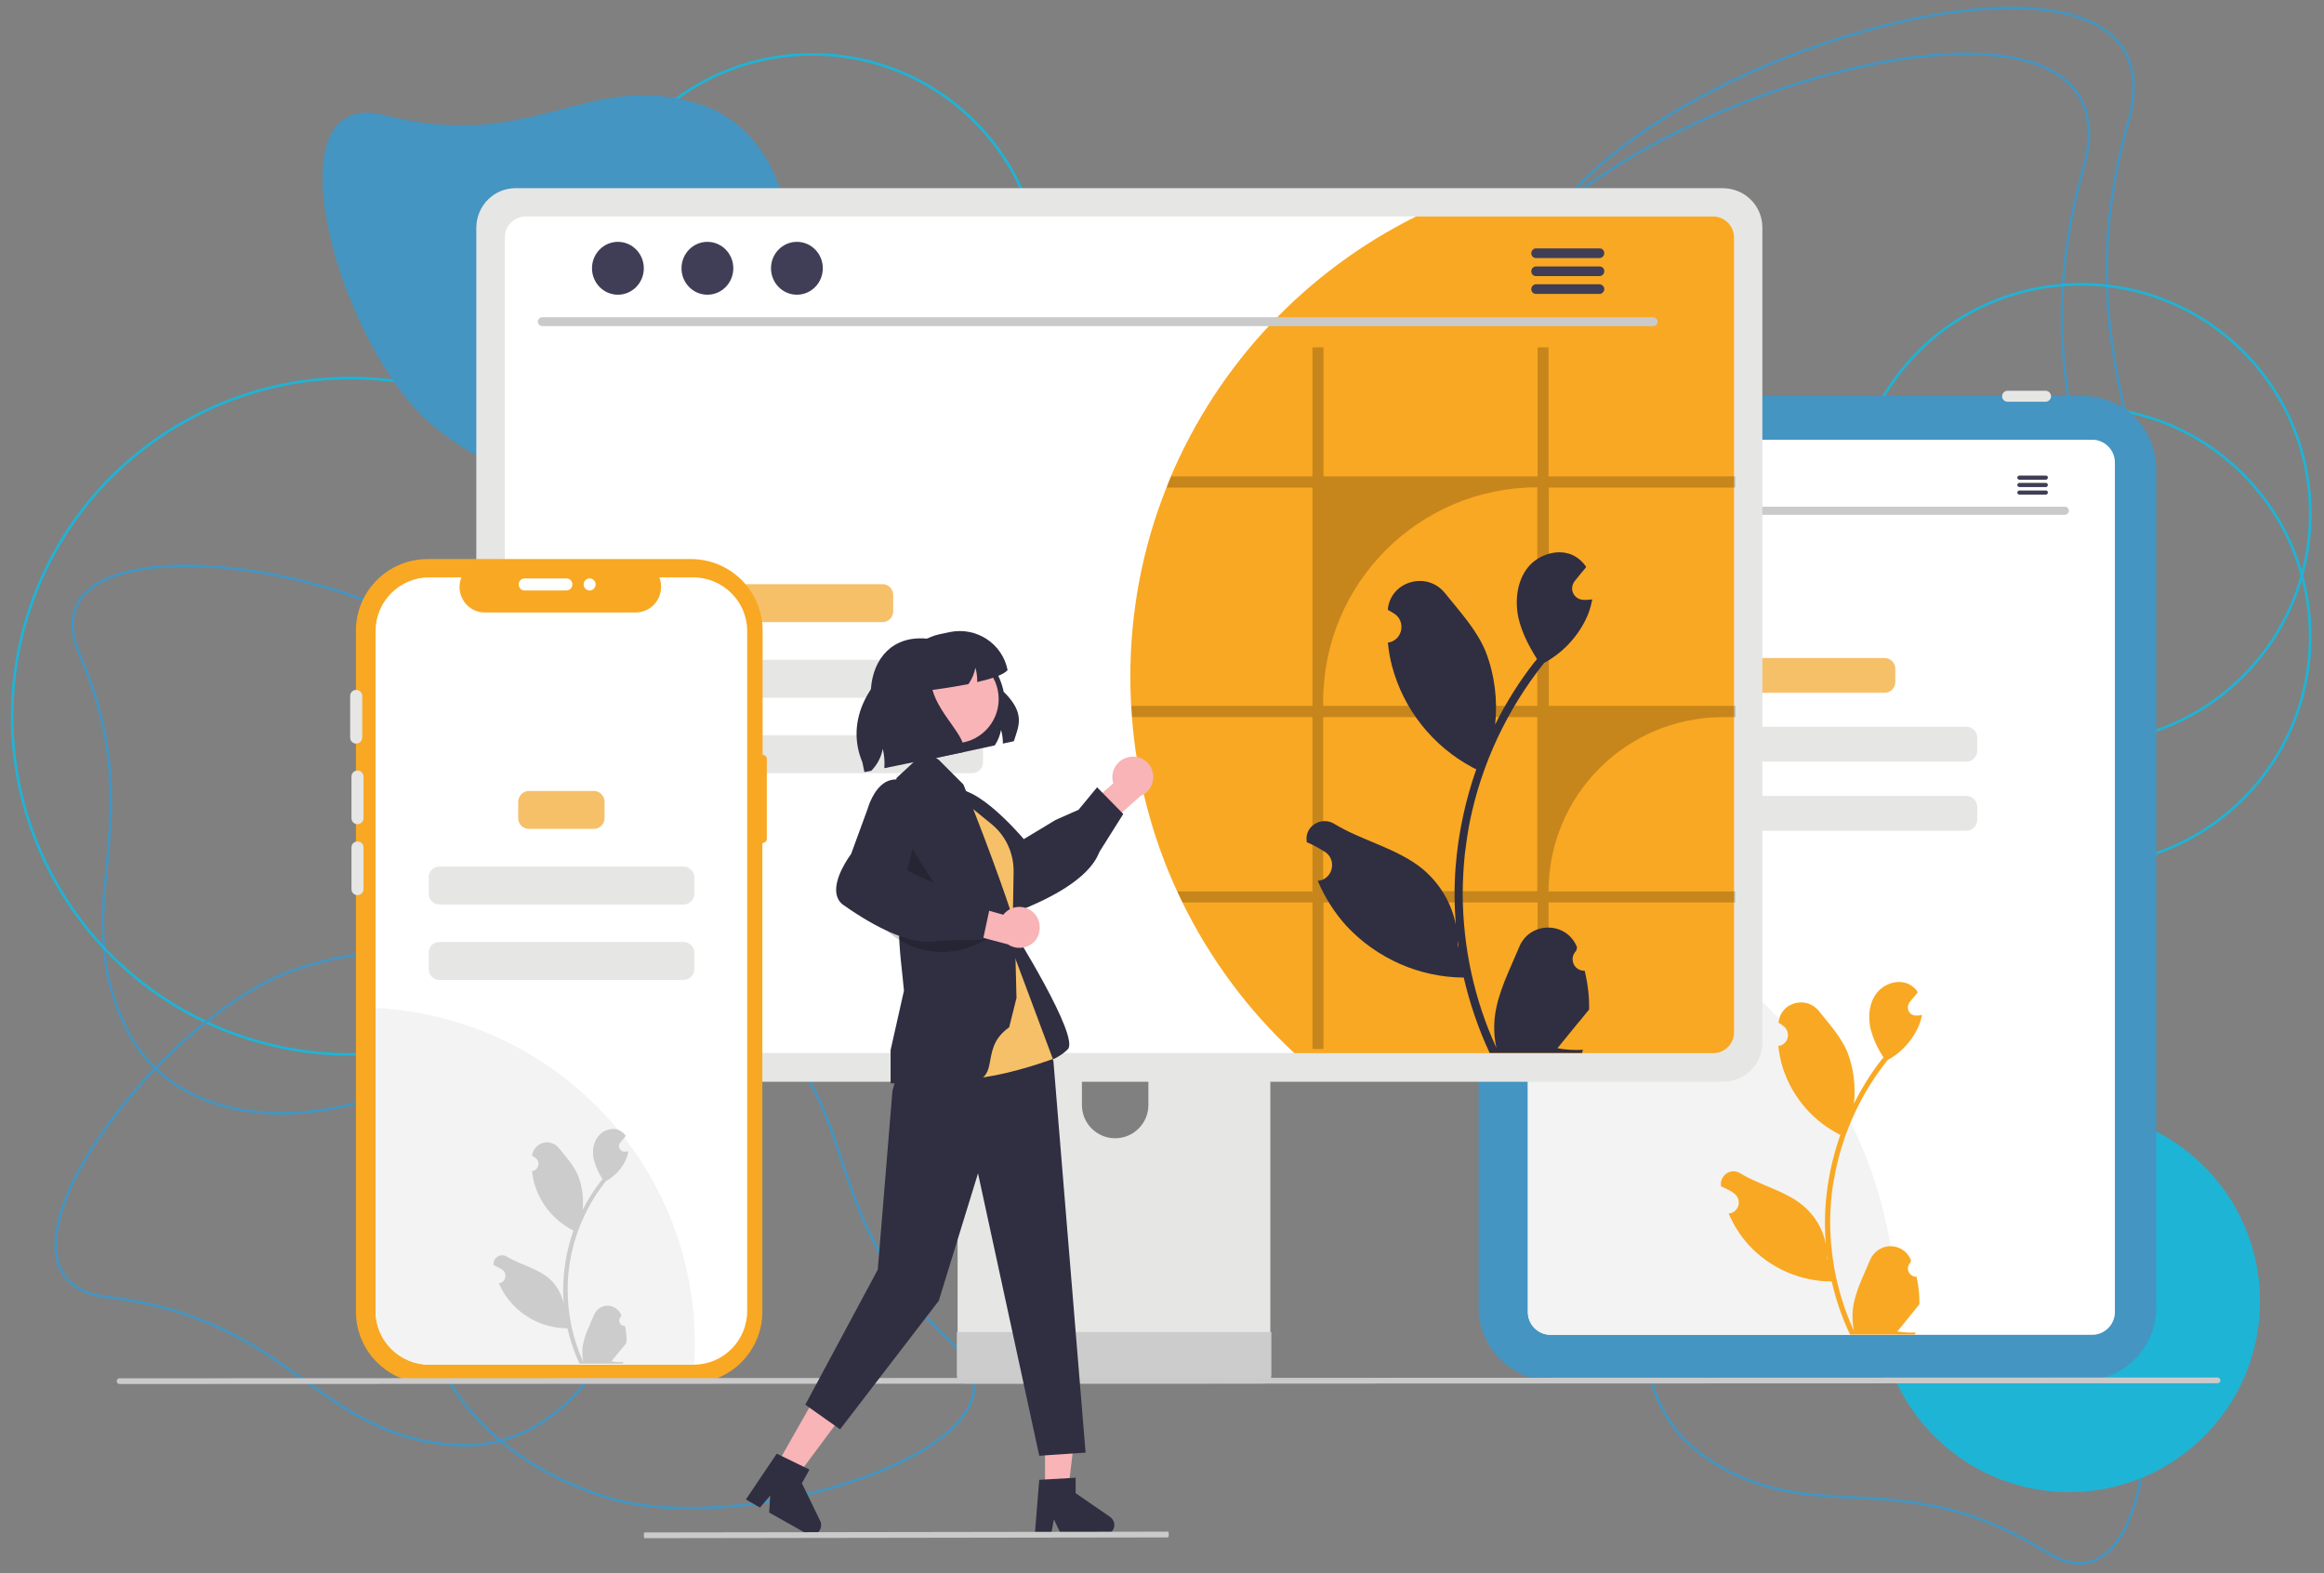 <?xml version="1.0" encoding="utf-8"?>
<!-- Generator: Adobe Illustrator 21.0.0, SVG Export Plug-In . SVG Version: 6.00 Build 0)  -->
<svg version="1.1" xmlns="http://www.w3.org/2000/svg" xmlns:xlink="http://www.w3.org/1999/xlink" x="0px" y="0px"
	 viewBox="0 0 888 601.1" style="enable-background:new 0 0 888 601.1;" xml:space="preserve">
<rect x="0" y="0" width="888" height="601.1" fill="#808080" stroke="none"/>
<style type="text/css">
	.st0{fill:none;stroke:#4495C1;stroke-miterlimit:10;}
	.st1{fill:none;stroke:#1EB4D6;stroke-miterlimit:10;}
	.st2{fill:#1EB4D6;}
	.st3{fill:#4495C1;}
	.st4{fill:#FFFFFF;}
	.st5{fill:#E6E6E5;}
	.st6{fill:#F3F3F3;}
	.st7{fill:#F6C069;}
	.st8{fill:#F9A823;}
	.st9{fill:#CACACA;}
	.st10{fill:#403E56;}
	.st11{fill:#CCCCCC;}
	.st12{opacity:0.2;fill:#010101;enable-background:new    ;}
	.st13{fill:#302E41;}
	.st14{fill:#F8B4B6;}
</style>
<g id="Livello_2">
</g>
<g id="Livello_4">
</g>
<g id="Livello_1">
</g>
<g id="Livello_3">
	<g>
		<path class="st0" d="M679.6,423.8c47.3-24.1,93.9-9.8,122.7,34.7s24.5,162.6-20.4,134.5c-56.7-35.4-89.1-7.7-130.6-36.5
			C607.8,526.4,632.2,448,679.6,423.8z"/>
		
			<ellipse transform="matrix(0.718 -0.696 0.696 0.718 11.862 246.598)" class="st1" cx="310.5" cy="108.6" rx="87.7" ry="87.7"/>
		<path class="st0" d="M161.3,455.9c-11.4,55.3,16.5,99.1,70.2,116.1c53.7,17.1,173.7-20.7,132.3-58.9
			c-52.3-48.2-33-89.2-74.3-123.7C246.2,353.3,172.7,400.4,161.3,455.9z"/>
		
			<ellipse transform="matrix(0.718 -0.696 0.696 0.718 54.473 621.833)" class="st1" cx="795.3" cy="243.6" rx="87.7" ry="87.7"/>
		<path class="st0" d="M192.4,384.1c32.7-46,25-97.3-17.3-134.6S7.9,198.3,30.4,250c28.3,65.2-5.8,95,18,143.1
			C73.3,443.7,159.5,430.3,192.4,384.1z"/>
		<path class="st0" d="M584.3,294.1c-57.5-61.2-56.4-138.3-1.6-201.8C637.4,28.8,818.9-17,796.2,63.8
			c-28.6,101.9,27.7,138.8,2.4,214.6C771.9,357.8,642.1,355.5,584.3,294.1z"/>
		
			<ellipse transform="matrix(0.693 -0.721 0.721 0.693 -115.428 722.812)" class="st2" cx="790.5" cy="496.9" rx="72.9" ry="72.9"/>
		<path class="st0" d="M601.4,276.5c-57.5-61.2-56.4-138.3-1.6-201.8C654.5,11.2,836-34.5,813.3,46.2
			c-28.6,101.9,27.7,138.8,2.4,214.6C789,340.3,659.2,338,601.4,276.5z"/>
		
			<ellipse transform="matrix(0.894 -0.448 0.448 0.894 -108.405 88.831)" class="st1" cx="133.8" cy="273.8" rx="129.2" ry="129.2"/>
		
			<ellipse transform="matrix(0.718 -0.696 0.696 0.718 87.149 608.605)" class="st1" cx="795.3" cy="196.7" rx="87.7" ry="87.7"/>
		<path class="st0" d="M238.5,423c-23.3-51.4-71.5-70.5-125-52.8S-14.9,489,41.1,495.6c70.6,8.3,79.1,52.8,132.7,56.5
			C230,555.9,261.9,474.7,238.5,423z"/>
		<path class="st3" d="M278.4,159.1c-33.3,33-76.5,33.5-112.7,3.8S101.3,32.5,146.8,44c57.3,14.6,77.2-17.5,119.9-4.4
			C311.4,53.4,311.9,126,278.4,159.1z"/>
		<g>
			<path class="st3" d="M796,527.5H592.9c-15.4,0-27.9-12.5-27.9-27.9V179.2c0-15.4,12.5-27.9,27.9-27.9H796
				c15.4,0,27.9,12.5,27.9,27.9v320.4C823.9,515,811.4,527.5,796,527.5z"/>
			<path class="st4" d="M799.4,168H592.5c-4.8,0-8.7,3.9-8.7,8.7v324.6c0,4.8,3.9,8.7,8.7,8.7h206.9c4.8,0,8.7-3.9,8.7-8.7V176.7
				C808.1,171.9,804.2,168,799.4,168z"/>
			<path class="st5" d="M597.9,151.4c0-1.2,1-2.1,2.1-2.1h14.5c1.2,0,2.1,1,2.1,2.1c0,1.2-1,2.1-2.1,2.1c0,0,0,0,0,0H600
				C598.8,153.5,597.9,152.6,597.9,151.4z"/>
			<path class="st5" d="M621.7,151.4c0-1.2,1-2.1,2.1-2.1h14.5c1.2,0,2.1,1,2.1,2.1c0,1.2-1,2.1-2.1,2.1c0,0,0,0,0,0h-14.5
				C622.7,153.5,621.7,152.6,621.7,151.4z"/>
			<path class="st5" d="M765,151.4c0-1.2,1-2.1,2.1-2.1h14.5c1.2,0,2.1,1,2.1,2.1c0,1.2-1,2.1-2.1,2.1h-14.5
				C766,153.5,765,152.6,765,151.4z"/>
			<path class="st6" d="M724.6,503.3c0,2.2,0,4.5-0.1,6.7h-132c-4.8,0-8.7-3.9-8.7-8.7V337.9C664.9,351,724.6,421.1,724.6,503.3z"/>
			<path class="st7" d="M670.9,251.4h49.2c2.2,0,4.1,1.8,4.1,4.1v5.1c0,2.2-1.8,4.1-4.1,4.1h-49.2c-2.2,0-4.1-1.8-4.1-4.1v-5.1
				C666.9,253.2,668.7,251.4,670.9,251.4z"/>
			<path class="st5" d="M639.6,277.7h111.8c2.2,0,4.1,1.8,4.1,4.1v5.1c0,2.2-1.8,4.1-4.1,4.1H639.6c-2.2,0-4.1-1.8-4.1-4.1v-5.1
				C635.6,279.6,637.4,277.7,639.6,277.7z"/>
			<path class="st5" d="M639.6,304.1h111.8c2.2,0,4.1,1.8,4.1,4.1v5.1c0,2.2-1.8,4.1-4.1,4.1H639.6c-2.2,0-4.1-1.8-4.1-4.1v-5.1
				C635.6,305.9,637.4,304.1,639.6,304.1z"/>
			<path class="st8" d="M732.3,487.8c-1.7,0.1-3.2-1.3-3.3-3c0-0.9,0.3-1.8,1-2.4l0.2-0.9c0-0.1-0.1-0.1-0.1-0.2
				c-1.8-4.3-6.7-6.3-11-4.5c-2,0.9-3.6,2.5-4.5,4.5c-2.5,6.1-5.8,12.2-6.6,18.7c-0.3,2.9-0.2,5.7,0.4,8.5c-6-13-9-27.1-9.1-41.4
				c0-3.6,0.2-7.2,0.6-10.7c0.3-2.9,0.8-5.8,1.4-8.7c3.2-15.6,10-30.3,20-42.7c4.8-2.6,8.7-6.7,11.2-11.6c0.9-1.8,1.5-3.6,1.9-5.6
				c-0.5,0.1-1.1,0.1-1.6,0.2c-0.2,0-0.3,0-0.5,0l-0.1,0c-1.7,0.1-3.2-1.2-3.2-3c0-0.8,0.2-1.5,0.7-2.1c0.2-0.3,0.5-0.6,0.7-0.9
				c0.4-0.4,0.7-0.9,1.1-1.3c0,0,0.1-0.1,0.1-0.1c0.4-0.5,0.8-1,1.2-1.5c-0.7-1.2-1.8-2.1-2.9-2.8c-4.1-2.4-9.8-0.7-12.7,3
				c-3,3.7-3.5,8.9-2.5,13.6c1,3.9,2.7,7.7,5,11.1c-0.2,0.3-0.5,0.6-0.7,0.8c-4.1,5.2-7.6,10.9-10.6,16.8c0.7-6.6-0.1-13.4-2.5-19.6
				c-2.4-5.8-6.9-10.7-10.9-15.7c-4.8-6-14.6-3.4-15.4,4.3c0,0.1,0,0.1,0,0.2c0.6,0.3,1.2,0.7,1.7,1.1c1.9,1.3,2.5,3.9,1.2,5.9
				c-0.7,1-1.7,1.7-2.9,1.8l-0.1,0c0.2,2.1,0.6,4.2,1.1,6.3c3.1,11.7,11,21.6,21.6,27.2c0.3,0.2,0.7,0.4,1,0.5
				c-3,8.5-4.9,17.3-5.6,26.2c-0.4,5.3-0.4,10.6,0.1,15.9l0-0.2c-1.1-5.9-4.3-11.2-8.9-15c-6.8-5.6-16.5-7.7-23.8-12.2
				c-2.3-1.5-5.3-0.8-6.7,1.5c-0.6,1-0.9,2.1-0.7,3.3c0,0.1,0,0.1,0,0.2c1.1,0.4,2.2,1,3.2,1.5c0.6,0.3,1.2,0.7,1.7,1.1
				c1.9,1.3,2.5,3.9,1.2,5.9c-0.7,1-1.7,1.7-2.9,1.8l-0.1,0c-0.1,0-0.1,0-0.2,0c1.9,4.5,4.5,8.6,7.8,12.2
				c8.2,8.8,19.6,13.8,31.6,13.8h0c1.6,7,3.9,13.8,7,20.3h24.8c0.1-0.3,0.2-0.6,0.2-0.8c-2.3,0.1-4.6,0-6.9-0.4
				c1.8-2.3,3.7-4.5,5.5-6.8c0,0,0.1-0.1,0.1-0.1c0.9-1.2,1.9-2.3,2.8-3.5l0,0C733.5,494.8,733.1,491.3,732.3,487.8L732.3,487.8z
				 M703.8,431.9L703.8,431.9L703.8,431.9L703.8,431.9z M698.3,481.5l-0.2-0.5c0-0.3,0-0.7,0-1.1c0-0.1,0-0.2,0-0.3
				C698.2,480.3,698.2,480.9,698.3,481.5L698.3,481.5z"/>
			<path class="st9" d="M789,196.7H602.8c-0.9,0-1.5-0.7-1.5-1.6c0-0.8,0.7-1.5,1.5-1.5H789c0.9,0,1.5,0.7,1.5,1.6
				C790.5,196,789.9,196.6,789,196.7z"/>
			<ellipse class="st10" cx="612.8" cy="184.5" rx="4.5" ry="4.6"/>
			<ellipse class="st10" cx="628.4" cy="184.5" rx="4.5" ry="4.6"/>
			<ellipse class="st10" cx="644.1" cy="184.5" rx="4.5" ry="4.6"/>
			<path class="st10" d="M781.7,181.7h-10.1c-0.4,0-0.8,0.4-0.8,0.8c0,0.4,0.3,0.7,0.8,0.8h10.1c0.4,0,0.8-0.4,0.8-0.8
				C782.5,182,782.2,181.7,781.7,181.7L781.7,181.7z"/>
			<path class="st10" d="M781.7,184.5h-10.1c-0.4,0-0.8,0.4-0.8,0.8c0,0.4,0.3,0.7,0.8,0.8h10.1c0.4,0,0.8-0.4,0.8-0.8
				C782.5,184.9,782.2,184.5,781.7,184.5L781.7,184.5z"/>
			<path class="st10" d="M781.7,187.4h-10.1c-0.4,0-0.8,0.4-0.8,0.8c0,0.4,0.3,0.7,0.8,0.8h10.1c0.4,0,0.8-0.4,0.8-0.8
				C782.5,187.7,782.2,187.4,781.7,187.4L781.7,187.4z"/>
			<path class="st5" d="M479.7,338H371.7c-3.2,0-5.8,2.6-5.8,5.8v170.5h119.5V343.8C485.4,340.6,482.9,338.1,479.7,338
				C479.7,338,479.7,338,479.7,338z M426.1,434.9c-7,0-12.7-5.7-12.7-12.7v-19.7c0-7,5.7-12.7,12.7-12.7c7,0,12.7,5.7,12.7,12.7
				v19.7C438.8,429.2,433.1,434.9,426.1,434.9L426.1,434.9z"/>
			<path class="st11" d="M365.6,508.9v16.5c0,1.8,1.4,3.2,3.2,3.2h113.8c1.8,0,3.2-1.4,3.2-3.2v-16.5L365.6,508.9z"/>
			<path class="st5" d="M658.4,71.9H197c-8.3,0-14.9,6.7-15,15v311.4c0,8.3,6.7,14.9,15,15h461.4c8.3,0,14.9-6.7,15-15V86.9
				C673.4,78.6,666.7,72,658.4,71.9z"/>
			<path class="st4" d="M654.6,82.7H200.9c-4.4,0-8,3.6-8,8v303.6c0,4.4,3.6,8,8,8h453.7c4.4,0,8-3.6,8-8V90.8
				C662.6,86.3,659,82.7,654.6,82.7z"/>
			<path class="st8" d="M662.6,90.8v303.6c0,4.4-3.6,8-8,8h-160c-17.7-16.4-32.2-36-42.8-57.6c-0.7-1.4-1.4-2.8-2-4.2
				c-9.7-21-15.5-43.5-17.3-66.6c-0.1-1.4-0.2-2.8-0.3-4.3c-0.2-3.7-0.3-7.4-0.3-11.1c0-24.8,4.6-49.3,13.8-72.3
				c0.5-1.4,1.1-2.8,1.7-4.3c18.4-43.2,51.6-78.4,93.7-99.3h113.5C659,82.7,662.6,86.3,662.6,90.8z"/>
			<path class="st9" d="M631.8,124.6H207.2c-0.9,0-1.7-0.8-1.7-1.7c0-0.9,0.7-1.6,1.7-1.7h424.5c0.9,0,1.7,0.8,1.7,1.7
				C633.4,123.8,632.7,124.6,631.8,124.6z"/>
			<ellipse class="st10" cx="236.1" cy="102.5" rx="9.9" ry="10.1"/>
			<ellipse class="st10" cx="270.3" cy="102.5" rx="9.9" ry="10.1"/>
			<ellipse class="st10" cx="304.5" cy="102.5" rx="9.9" ry="10.1"/>
			<path class="st10" d="M611.2,94.9h-24.3c-1,0-1.8,0.9-1.8,1.9c0,1,0.8,1.8,1.8,1.8h24.3c1,0,1.8-0.9,1.8-1.9
				C613,95.7,612.2,94.9,611.2,94.9z"/>
			<path class="st10" d="M611.2,101.8h-24.3c-1,0-1.8,0.9-1.8,1.9c0,1,0.8,1.8,1.8,1.8h24.3c1,0,1.8-0.9,1.8-1.9
				C613,102.6,612.2,101.8,611.2,101.8z"/>
			<path class="st10" d="M611.2,108.6h-24.3c-1,0-1.8,0.9-1.8,1.9c0,1,0.8,1.8,1.8,1.8h24.3c1,0,1.8-0.9,1.8-1.9
				C613,109.5,612.2,108.7,611.2,108.6z"/>
			<path class="st7" d="M277.8,223.2h59.4c2.2,0,4.1,1.8,4.1,4.1v6.3c0,2.2-1.8,4.1-4.1,4.1h-59.4c-2.2,0-4.1-1.8-4.1-4.1v-6.3
				C273.8,225,275.6,223.2,277.8,223.2z"/>
			<path class="st5" d="M243.6,252.1h127.9c2.2,0,4.1,1.8,4.1,4.1v6.3c0,2.2-1.8,4.1-4.1,4.1H243.6c-2.2,0-4.1-1.8-4.1-4.1v-6.3
				C239.5,253.9,241.3,252.1,243.6,252.1z"/>
			<path class="st5" d="M243.6,280.9h127.9c2.2,0,4.1,1.8,4.1,4.1v6.3c0,2.2-1.8,4.1-4.1,4.1H243.6c-2.2,0-4.1-1.8-4.1-4.1V285
				C239.5,282.7,241.3,280.9,243.6,280.9z"/>
			<path class="st7" d="M250.6,385c0,5.9-1,11.8-3.1,17.4h-46.6c-4.4,0-8-3.6-8-8v-58.7c2.6-0.4,5.2-0.6,7.9-0.6
				C228.3,335.1,250.6,357.4,250.6,385C250.6,385,250.6,385,250.6,385z"/>
			<path class="st12" d="M663,186.3V182h-71.3v-49.3h-4.2V182h-81.8v-49.3h-4.2V182h-54c-0.6,1.4-1.2,2.8-1.7,4.3h55.7v83.4h-69.2
				c0.1,1.4,0.2,2.8,0.3,4.3h68.9v66.6h-51.6c0.6,1.4,1.3,2.8,2,4.2h49.6v56h4.2v-56h81.8v56h4.2v-56H663v-4.2h-71.3v0
				c0-36.8,29.8-66.6,66.6-66.6l0,0h4.8v-4.3h-71.3v-83.4H663z M587.4,340.5h-81.8V274h81.8V340.5z M587.4,269.7h-81.8V268
				c0-45.2,36.6-81.8,81.8-81.8h0V269.7z"/>
			<path class="st13" d="M605.5,370.9c-2.5,0.1-4.5-1.8-4.6-4.2c-0.1-1.3,0.5-2.6,1.4-3.5c0.1-0.4,0.2-0.8,0.3-1.2
				c0-0.1-0.1-0.2-0.1-0.3c-4.1-9.8-18-9.7-22,0.1c-3.6,8.7-8.2,17.4-9.3,26.5c-0.5,4.1-0.3,8.2,0.6,12.1
				c-8.5-18.4-12.8-38.5-12.9-58.8c0-5.1,0.3-10.2,0.8-15.2c0.5-4.1,1.1-8.3,1.9-12.4c4.5-22.2,14.3-43,28.4-60.7
				c6.8-3.7,12.4-9.5,15.8-16.4c1.3-2.5,2.1-5.2,2.6-7.9c-0.8,0.1-1.6,0.2-2.3,0.2c-0.2,0-0.5,0-0.7,0l-0.1,0
				c-2.4,0.1-4.5-1.8-4.6-4.2c0-1.1,0.3-2.1,1-3c0.3-0.4,0.7-0.8,1-1.2c0.5-0.6,1-1.3,1.5-1.9c0.1-0.1,0.1-0.1,0.2-0.2
				c0.6-0.7,1.2-1.4,1.7-2.1c-1.1-1.6-2.5-3-4.2-4c-5.8-3.4-13.9-1-18.1,4.2c-4.2,5.3-5,12.7-3.6,19.3c1.3,5.6,4,10.8,7.1,15.7
				c-0.3,0.4-0.6,0.8-1,1.2c-5.8,7.4-10.8,15.4-15,23.8c1-9.4-0.2-19-3.6-27.8c-3.4-8.3-9.8-15.2-15.5-22.3
				c-6.8-8.6-20.7-4.8-21.9,6c0,0.1,0,0.2,0,0.3c0.8,0.5,1.7,1,2.5,1.5c2.8,1.8,3.5,5.6,1.7,8.4c-0.9,1.4-2.4,2.4-4.1,2.6l-0.1,0
				c0.3,3,0.8,6,1.6,9c4.4,16.6,15.6,30.6,30.7,38.7c0.5,0.3,1,0.5,1.5,0.7c-4.2,12-6.9,24.5-7.9,37.3c-0.6,7.5-0.5,15,0.1,22.5
				l0-0.3c-1.6-8.3-6.1-15.8-12.6-21.3c-9.7-8-23.4-10.9-33.8-17.3c-5-3.1-11.5,0.9-10.6,6.7c0,0.1,0,0.2,0,0.3
				c1.6,0.6,3.1,1.4,4.5,2.2c0.8,0.5,1.7,1,2.5,1.5c2.8,1.8,3.5,5.6,1.7,8.4c-0.9,1.4-2.4,2.4-4.1,2.6l-0.1,0c-0.1,0-0.2,0-0.3,0
				c2.7,6.4,6.4,12.2,11,17.3c11.6,12.4,27.8,19.6,44.8,19.7h0c2.3,9.9,5.6,19.6,9.9,28.8h35.3c0.1-0.4,0.2-0.8,0.4-1.2
				c-3.3,0.2-6.5,0-9.8-0.6c2.6-3.2,5.2-6.4,7.9-9.7c0.1-0.1,0.1-0.1,0.2-0.2c1.3-1.6,2.7-3.3,4-4.9l0,0
				C607.3,380.8,606.7,375.8,605.5,370.9L605.5,370.9z M565.1,291.4L565.1,291.4L565.1,291.4L565.1,291.4z M557.3,361.9l-0.3-0.7
				c0-0.5,0-1,0-1.5c0-0.1,0-0.3,0-0.4C557.1,360.1,557.2,361,557.3,361.9L557.3,361.9z"/>
			<path class="st8" d="M291.4,288.4L291.4,288.4V241c0-15.2-12.3-27.4-27.4-27.4H163.4c-15.2,0-27.4,12.3-27.4,27.4l0,0v260.1
				c0,15.2,12.3,27.4,27.4,27.4l0,0h100.5c15.2,0,27.4-12.3,27.4-27.4v-179l0,0c1,0,1.7-0.8,1.7-1.7v-30.3
				C293.1,289.1,292.3,288.4,291.4,288.4z"/>
			<path class="st4" d="M285.5,241.1v259.8c0,11.2-9,20.4-20.3,20.5c-0.1,0-0.1,0-0.2,0h-101c-11.3,0-20.5-9.2-20.5-20.5V241.1
				c0-11.3,9.2-20.5,20.5-20.5h12.3c-2,5,0.4,10.7,5.3,12.7c1.2,0.5,2.4,0.7,3.7,0.7h57.6c5.4,0,9.7-4.4,9.7-9.8
				c0-1.2-0.2-2.5-0.7-3.6H265C276.3,220.7,285.5,229.8,285.5,241.1z"/>
			<path class="st6" d="M265.5,513.4c0,2.7-0.1,5.4-0.3,8c-0.1,0-0.1,0-0.2,0h-101c-11.3,0-20.5-9.2-20.5-20.5V385.1
				C211.9,388.6,265.5,445,265.5,513.4z"/>
			<path class="st5" d="M136.6,314.9c-1.3,0-2.3-1-2.3-2.3v-15.9c0-1.3,1-2.3,2.3-2.3s2.3,1,2.3,2.3v15.9
				C138.9,313.9,137.8,314.9,136.6,314.9z"/>
			<path class="st7" d="M202.1,302.2h24.8c2.2,0,4.1,1.8,4.1,4.1v6.3c0,2.2-1.8,4.1-4.1,4.1h-24.8c-2.2,0-4.1-1.8-4.1-4.1v-6.3
				C198.1,304,199.9,302.2,202.1,302.2z"/>
			<path class="st5" d="M167.9,331.1h93.3c2.2,0,4.1,1.8,4.1,4.1v6.3c0,2.2-1.8,4.1-4.1,4.1h-93.3c-2.2,0-4.1-1.8-4.1-4.1v-6.3
				C163.8,332.9,165.6,331.1,167.9,331.1z"/>
			<path class="st5" d="M167.9,359.9h93.3c2.2,0,4.1,1.8,4.1,4.1v6.3c0,2.2-1.8,4.1-4.1,4.1h-93.3c-2.2,0-4.1-1.8-4.1-4.1V364
				C163.8,361.7,165.6,359.9,167.9,359.9z"/>
			<path class="st11" d="M238.8,506.6c-1.2,0.1-2.1-0.8-2.2-2c0-0.6,0.2-1.2,0.7-1.6l0.1-0.6c0,0,0-0.1-0.1-0.1
				c-1.2-2.8-4.5-4.2-7.3-3c-1.4,0.6-2.4,1.7-3,3c-1.7,4.1-3.8,8.1-4.4,12.4c-0.2,1.9-0.1,3.8,0.3,5.7c-4-8.7-6-18.1-6-27.6
				c0-2.4,0.1-4.8,0.4-7.2c0.2-1.9,0.5-3.9,0.9-5.8c2.1-10.4,6.7-20.2,13.3-28.5c3.2-1.8,5.8-4.4,7.4-7.7c0.6-1.2,1-2.4,1.2-3.7
				c-0.4,0-0.7,0.1-1.1,0.1c-0.1,0-0.2,0-0.3,0l0,0c-1.1,0.1-2.1-0.8-2.2-2c0-0.5,0.1-1,0.5-1.4c0.2-0.2,0.3-0.4,0.5-0.6
				c0.2-0.3,0.5-0.6,0.7-0.9c0,0,0.1-0.1,0.1-0.1c0.3-0.3,0.5-0.7,0.8-1c-0.5-0.8-1.2-1.4-2-1.9c-2.7-1.6-6.5-0.5-8.5,2
				c-2,2.5-2.4,5.9-1.7,9c0.7,2.6,1.8,5.1,3.3,7.4c-0.1,0.2-0.3,0.4-0.5,0.6c-2.7,3.5-5.1,7.2-7.1,11.2c0.5-4.4-0.1-8.9-1.7-13.1
				c-1.6-3.9-4.6-7.1-7.3-10.5c-2-2.5-5.6-3-8.1-1c-1.2,0.9-2,2.3-2.2,3.8c0,0,0,0.1,0,0.1c0.4,0.2,0.8,0.5,1.2,0.7
				c1.3,0.9,1.6,2.6,0.8,3.9c-0.4,0.7-1.1,1.1-1.9,1.2l-0.1,0c0.1,1.4,0.4,2.8,0.7,4.2c2.1,7.8,7.3,14.4,14.4,18.2
				c0.2,0.1,0.5,0.2,0.7,0.4c-2,5.6-3.2,11.5-3.7,17.5c-0.3,3.5-0.3,7.1,0,10.6l0-0.1c-0.8-3.9-2.8-7.4-5.9-10
				c-4.5-3.7-11-5.1-15.9-8.1c-1.5-1-3.5-0.5-4.5,1c-0.4,0.6-0.6,1.4-0.5,2.2l0,0.1c0.7,0.3,1.4,0.6,2.1,1c0.4,0.2,0.8,0.5,1.2,0.7
				c1.3,0.9,1.6,2.6,0.8,3.9c-0.4,0.7-1.1,1.1-1.9,1.2l-0.1,0c0,0-0.1,0-0.1,0c1.2,3,3,5.7,5.2,8.1c5.4,5.8,13,9.2,21,9.2h0
				c1.1,4.7,2.6,9.2,4.6,13.5h16.6c0.1-0.2,0.1-0.4,0.2-0.6c-1.5,0.1-3.1,0-4.6-0.3c1.2-1.5,2.5-3,3.7-4.5c0,0,0.1-0.1,0.1-0.1
				c0.6-0.8,1.3-1.5,1.9-2.3l0,0C239.6,511.3,239.3,508.9,238.8,506.6L238.8,506.6z M219.8,469.3L219.8,469.3L219.8,469.3
				L219.8,469.3z M216.1,502.4l-0.1-0.3c0-0.2,0-0.5,0-0.7c0-0.1,0-0.1,0-0.2C216,501.6,216.1,502,216.1,502.4L216.1,502.4z"/>
			<path class="st5" d="M136.1,284.1c-1.3,0-2.3-1-2.3-2.3v-15.9c0-1.3,1-2.3,2.3-2.3c1.3,0,2.3,1,2.3,2.3v15.9
				C138.4,283,137.4,284.1,136.1,284.1z"/>
			<path class="st4" d="M198.2,223.3c0-1.3,1-2.3,2.3-2.3h15.9c1.3,0,2.3,1,2.3,2.3s-1,2.3-2.3,2.3h-15.9
				C199.3,225.7,198.2,224.6,198.2,223.3z"/>
			<path class="st5" d="M136.6,342c-1.3,0-2.3-1-2.3-2.3v-15.9c0-1.3,1-2.3,2.3-2.3s2.3,1,2.3,2.3v15.9
				C138.9,341,137.8,342,136.6,342z"/>
			<circle class="st4" cx="225.3" cy="223.3" r="2.3"/>
			<path class="st9" d="M847.3,528.5l-801.6,0.3c-0.6,0-1.1-0.5-1.1-1.1c0-0.6,0.5-1.1,1.1-1.1l801.6-0.3c0.6,0,1.1,0.5,1.1,1.1
				C848.4,528,848,528.5,847.3,528.5z"/>
			<path class="st13" d="M387.4,283.2l-4.2,0.9c0-1.8-0.2-3.5-0.7-5.2c-0.4,2.1-1.2,4.1-2.4,5.9l-24.2,5.2l-23.2-24.5
				c0-12.2,6.8-21.6,19-21.6c0.7,0,1.5,0,2.3,0.1c13.7-2.3,26.7,6.7,29.5,20.3C392.2,272.8,389,277.8,387.4,283.2z"/>
			<polygon class="st14" points="399.3,569.7 408.1,569.7 412.2,535.9 399.3,535.9 			"/>
			<path class="st13" d="M397.1,565.4l13.9-0.8v5.9l13.2,9.1c1.7,1.2,2.1,3.5,0.9,5.2c-0.7,1-1.8,1.6-3.1,1.6h-16.5l-2.8-5.9
				l-1.1,5.9h-6.2L397.1,565.4z"/>
			<polygon class="st14" points="296.5,560.2 304.2,564.5 324.5,537.2 313.2,530.8 			"/>
			<path class="st13" d="M296.8,555.4l12.5,6.1l-2.9,5.2l7,14.4c0.9,1.8,0.1,4.1-1.7,5c-1.1,0.5-2.4,0.5-3.4-0.1l-14.4-8.1l0.4-6.5
				l-3.9,4.6l-5.4-3.1L296.8,555.4z"/>
			<path class="st14" d="M431.7,289.2c-4.2,0.6-7.2,4.6-6.6,8.8c0.1,0.5,0.2,0.9,0.3,1.3L412,310.9l5.1,9.9l18.7-16.7
				c4-1.6,5.9-6.2,4.3-10.2C438.8,290.6,435.3,288.6,431.7,289.2L431.7,289.2z"/>
			<path class="st13" d="M418.2,329.1c-4.5,6.8-14.5,13.3-29.4,19.1c-1.7,0.7-3.5,0.6-5.1-0.2c-5.6-2.6-9.2-12.1-9.6-13l-10.9-14.7
				c-0.2-0.2-5.3-6-4.7-11.7c0.3-2.4,1.6-4.6,3.6-5.9c8.2-6.1,26.7,15.1,29.1,17.9l12.1-7.3l8.8-3.9l7.1-8.6l10,10.2l-9,14.3
				C419.6,326.7,419,327.9,418.2,329.1z"/>
			<path class="st13" d="M386.9,355.1c0,0,25.8,41.1,21.1,45.8s-11.9,5.9-11.9,5.9L380,385.9L386.9,355.1z"/>
			<path class="st13" d="M364.1,299l12.2,8.2c11.6,7.9,16.6,22.5,12.2,35.8l-3.4,10.4L364.1,299z"/>
			<polygon class="st13" points="342.6,411.2 341,416.8 335.4,485.1 307.7,536.7 321,546.1 358.7,497 373.7,448.3 397.1,556.2 
				414.8,555 402.5,405.3 379.3,363.2 			"/>
			<path class="st7" d="M362,301.1l16.9,13.8c3.7,3,6.4,7.2,7.6,11.8l0,0c0.6,2.1,0.8,4.3,0.8,6.4l-0.5,30l15.5,41.5
				c0,0-42.1,15.9-47.7,1.9C349.2,392.5,362,301.1,362,301.1z"/>
			<path class="st13" d="M367.1,413.8c-21,0-26.1,0.2-26.5,0.1l-0.3-0.1v-12.6l5.1-22.7c-0.6-7-2-16.3-1.9-24.3
				c0.5-28.8-1-56.9-1-56.9l11.1-10.3l5.1,3.3l9.4,9.4c10.9,26.8,19.5,52,19.6,53.7l0.7,27.9l-2.8,11.2
				C372.9,401.4,384.5,413.8,367.1,413.8z"/>
			<polygon class="st12" points="347.3,322.4 344.7,338.3 362,345.4 			"/>
			<circle class="st14" cx="364.7" cy="267.1" r="16.9"/>
			<path class="st12" d="M336.4,353L336.4,353c9.3,10.7,24.6,13.8,37.3,7.5l3.7-1.8L336.4,353z"/>
			<path class="st14" d="M395.3,349.1c-2.9-3.2-7.8-3.5-11-0.6c-0.3,0.3-0.7,0.6-0.9,1l-17.1-4.8l-5.4,9.7l24.2,6.4
				c3.6,2.4,8.4,1.5,10.9-2C397.9,355.8,397.7,351.8,395.3,349.1z"/>
			<path class="st13" d="M354.5,359.8c-8.1,0-19.1-4.8-32.2-14c-1.5-1-2.4-2.6-2.7-4.4c-1-6.1,5-14.3,5.6-15.1l6.3-17.2
				c0.1-0.3,2.1-7.7,7.1-10.4c2.2-1.1,4.7-1.2,6.9-0.3c9.6,3.5,2.1,30.6,1.1,34.2l12.8,6l8.1,5.2l11.1,1.2l-3,14l-16.9,0.4
				C357.3,359.7,355.9,359.9,354.5,359.8z"/>
			<path class="st13" d="M385,256c-1.4,1.8-6,3.3-11.6,4.6c0-0.1,0-0.2,0-0.3c0-1.8-0.2-3.5-0.7-5.2c-0.4,2.1-1.2,4.1-2.4,5.9
				c-0.1,0.1-0.2,0.3-0.3,0.4c-4.8,0.9-9.8,1.7-13.7,2.2c2.7,9.8,13.1,17.8,12,23.7l-30.4,6.2c0.2-2.5,0-4.9-0.6-7.4
				c-0.6,3.2-2.1,6.1-4.4,8.4l-2.6,0.5l-0.8-3.8c-6.7-16,2.6-32.5,17.9-41c2.7-4.1,6.9-6.9,11.7-7.9l3.8-0.8
				C373.1,239.4,383,245.9,385,256C385,256,385,256,385,256z"/>
			<path class="st9" d="M446.3,587.4l-200,0.3c-0.2,0-0.3-0.5-0.3-1.1c0-0.6,0.1-1.1,0.3-1.1l200-0.3c0.2,0,0.3,0.5,0.3,1.1
				C446.6,586.9,446.4,587.4,446.3,587.4z"/>
		</g>
	</g>
</g>
</svg>
